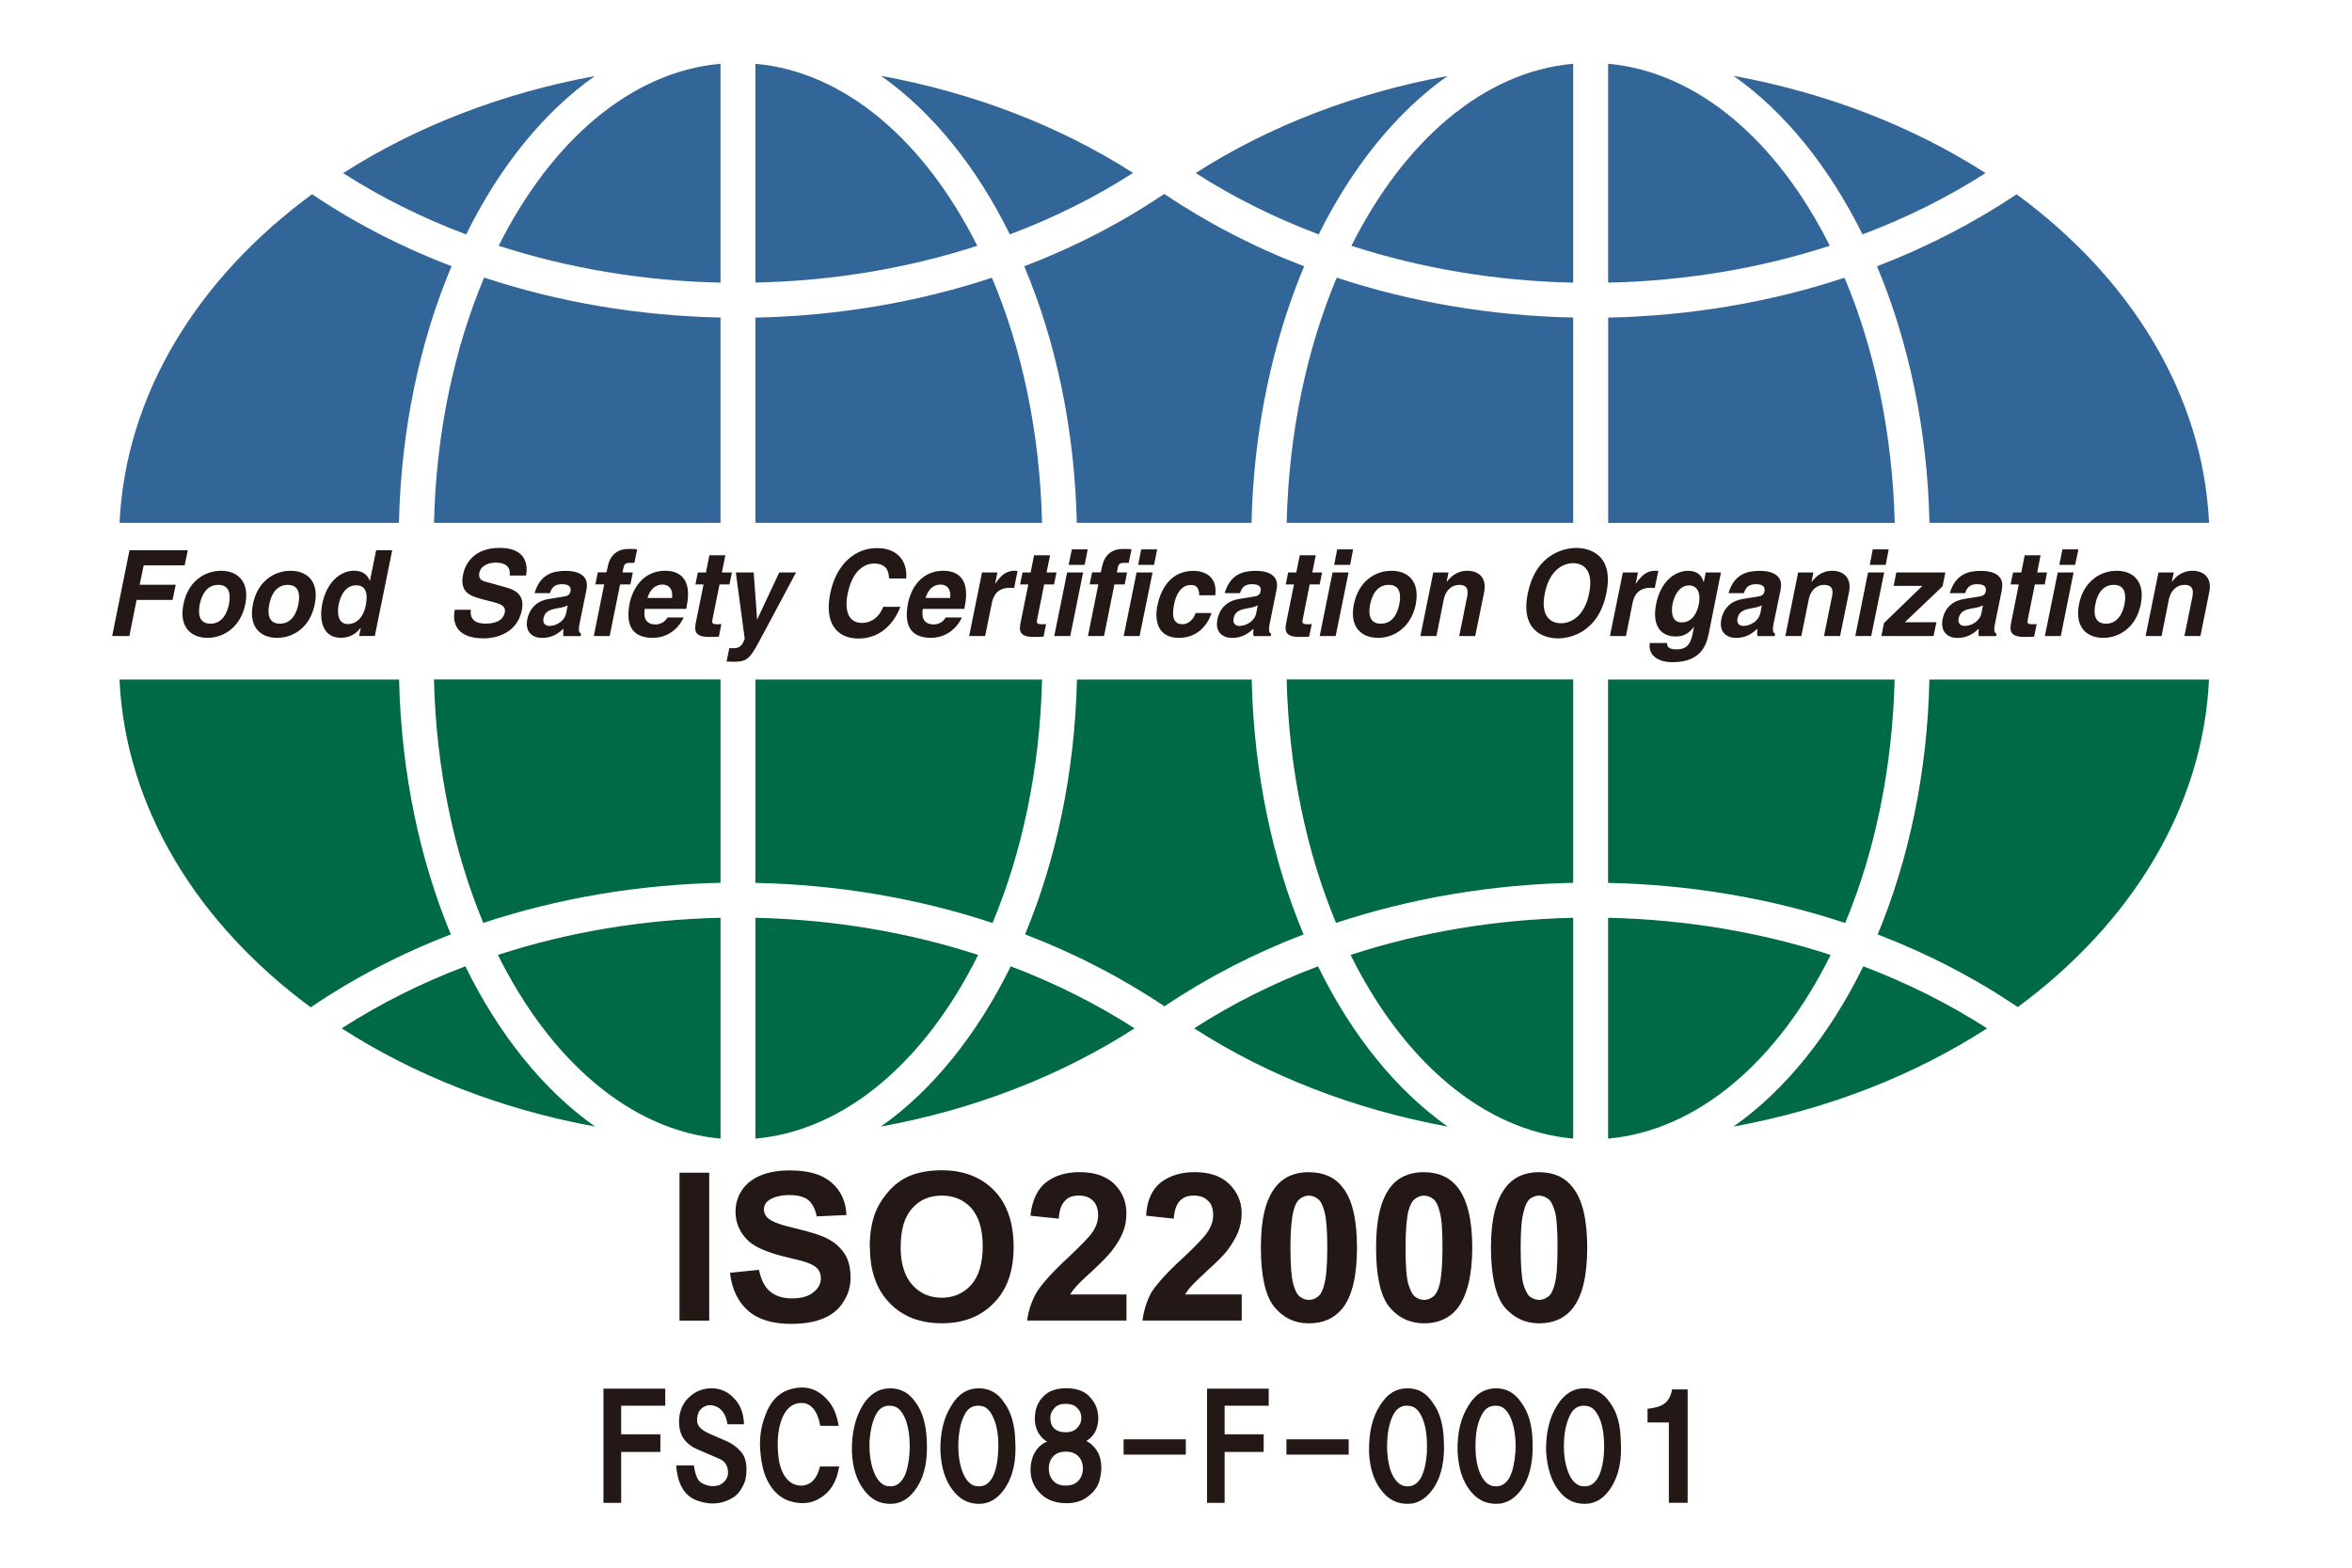 <?xml version="1.0" encoding="UTF-8"?>
<svg id="_レイヤー_1" xmlns="http://www.w3.org/2000/svg" version="1.1" viewBox="0 0 312 208">
  <!-- Generator: Adobe Illustrator 29.8.1, SVG Export Plug-In . SVG Version: 2.1.1 Build 2)  -->
  <defs>
    <style>
      .st0 {
        fill: #006946;
      }

      .st1 {
        fill: #231815;
      }

      .st2 {
        fill: #326698;
      }
    </style>
  </defs>
  <path class="st1" d="M17.14,84.39h-2.26l2.3-11.39h7.73l-.41,2.01h-5.44l-.53,2.57h4.78l-.42,2.02h-4.77l-.96,4.79h-.02ZM30.37,80.17c-.22,1.09-.84,2.58-2.46,2.58s-1.62-1.49-1.41-2.58c.22-1.08.83-2.57,2.46-2.57s1.61,1.49,1.41,2.57M32.54,80.17c.61-3.05-1.07-4.44-3.22-4.44s-4.39,1.39-4.98,4.44c-.64,3.05,1.04,4.46,3.18,4.46s4.39-1.4,5.02-4.46M39.58,80.17c-.22,1.09-.83,2.58-2.45,2.58s-1.63-1.49-1.41-2.58c.21-1.08.83-2.57,2.45-2.57s1.62,1.49,1.41,2.57M41.75,80.17c.63-3.05-1.04-4.44-3.2-4.44s-4.4,1.39-5,4.44c-.62,3.05,1.05,4.46,3.21,4.46s4.39-1.4,4.99-4.46M44.92,80.22c.27-1.33.98-2.56,2.33-2.56,1.45,0,1.54,1.35,1.26,2.71-.24,1.25-1.02,2.43-2.37,2.43s-1.42-1.55-1.22-2.58M52.01,73h-2.11l-.82,4.03h-.03c-.23-.53-.71-1.31-2.07-1.31-1.75,0-3.62,1.42-4.22,4.36-.46,2.3.08,4.54,2.47,4.54.87,0,1.88-.33,2.59-1.3h.04l-.22,1.06h2.08l2.31-11.39h-.02ZM62.47,80.89c-.11.62-.06,1.85,1.93,1.85,1.08,0,2.31-.27,2.56-1.48.17-.89-.59-1.14-1.68-1.42l-1.1-.28c-1.66-.45-3.26-.83-2.75-3.36.26-1.28,1.35-3.51,4.86-3.51s3.76,2.28,3.49,3.67h-2.17c.06-.5.1-1.71-1.86-1.71-.85,0-1.96.34-2.17,1.36-.17.9.48,1.09.93,1.2l2.5.69c1.39.39,2.62,1.01,2.21,3.06-.69,3.43-4.06,3.74-5.03,3.74-3.96,0-4.16-2.39-3.86-3.8h2.17-.03ZM75.1,81.37c-.21,1.03-1.29,1.68-2.23,1.68-.4,0-.94-.25-.77-1.02.17-.92.88-1.13,1.68-1.3.89-.12,1.3-.29,1.53-.42l-.21,1.05h0ZM77.8,78.18c.42-2.09-1.57-2.44-2.69-2.44-1.65,0-3.43.35-4.2,2.96h2.04c.15-.51.48-1.19,1.53-1.19.55,0,1.38.05,1.19.99-.09.46-.53.61-.86.65l-1.98.32c-1.38.2-2.54,1.04-2.88,2.69-.35,1.75.74,2.48,1.96,2.48,1.43,0,2.25-.7,2.85-1.22-.07.47-.06.59-.02.98h2.27l.08-.33c-.24-.09-.41-.31-.21-1.31l.93-4.58h-.01ZM80.88,84.39h-2.11l1.38-6.86h-1.17l.32-1.59h1.15l.15-.68c.34-1.74,1.39-2.43,2.85-2.43.61,0,.9.02,1.07.05l-.36,1.8h-.58c-.73,0-.79.23-.94.94l-.06.33h1.37l-.33,1.59h-1.36l-1.39,6.86h.02,0ZM85.89,79.34c.33-1.1,1-1.78,1.99-1.78.68,0,1.42.42,1.27,1.78h-3.26ZM88.53,81.93c-.3.59-.95.92-1.54.92-1.71,0-1.54-1.43-1.47-2.06h5.51l.07-.4c.78-3.87-1.25-4.66-2.83-4.66-3.52,0-4.52,3.26-4.74,4.25-.7,3.5.81,4.65,3.08,4.65,1.38,0,3.11-.67,4.08-2.7h-2.18.02ZM95.78,75.95h1.31l-.32,1.59h-1.32l-.93,4.6c-.1.48-.11.69.73.69.14,0,.29-.02.44-.03l-.33,1.67c-.34.02-.68.04-1,.04h-.28c-1.82,0-2-.73-1.79-1.83l1.04-5.14h-1.08l.32-1.59h1.08l.45-2.28h2.12l-.46,2.28h.02ZM101.15,84.26c-1.62,3.14-1.98,3.54-3.81,3.54-.29,0-.66-.02-.96-.03l.37-1.79c.08.02.21.03.4.03.77,0,1.22-.1,1.64-1.26l-1.18-8.8h2.37l.45,6.21h.03l2.91-6.21h2.23l-4.44,8.31h-.01ZM117.94,76.73c-.06-.67-.13-1.96-2.01-1.96-1.09,0-2.83.75-3.48,3.99-.43,2.05-.02,3.89,1.89,3.89,1.25,0,2.28-.75,2.83-2.14h2.27c-.96,2.48-2.86,4.21-5.56,4.21-2.88,0-4.54-2.05-3.75-5.97.81-4.01,3.39-6.03,6.2-6.03,3.24,0,4.08,2.37,3.87,4.03h-2.26v-.02ZM122.77,79.34c.35-1.1.99-1.78,2-1.78.69,0,1.42.42,1.27,1.78h-3.27ZM125.43,81.93c-.29.59-.96.92-1.55.92-1.7,0-1.55-1.43-1.47-2.06h5.51l.07-.4c.77-3.87-1.24-4.66-2.83-4.66-3.52,0-4.51,3.26-4.7,4.25-.7,3.5.8,4.65,3.05,4.65,1.37,0,3.12-.67,4.09-2.7h-2.18.01ZM130.28,75.95h2.03l-.3,1.47h.03c.62-.87,1.26-1.69,2.55-1.69.14,0,.26,0,.39.02l-.45,2.26c-.17-.02-.39-.02-.6-.02-1.64,0-2.17,1.09-2.35,1.98l-.9,4.42h-2.12l1.71-8.44h0ZM138.83,75.95h1.32l-.33,1.59h-1.31l-.92,4.6c-.11.48-.13.69.73.69.13,0,.29-.02.44-.03l-.33,1.67c-.35.02-.69.04-1.01.04h-.27c-1.83,0-2-.73-1.78-1.83l1.04-5.14h-1.09l.32-1.59h1.08l.45-2.28h2.13l-.47,2.28ZM143.68,75.95l-1.71,8.44h-2.12l1.71-8.44h2.12ZM143.88,74.95h-2.12l.42-2.06h2.11l-.41,2.06ZM146.43,84.39h-2.11l1.38-6.86h-1.15l.32-1.59h1.16l.14-.68c.36-1.74,1.39-2.43,2.84-2.43.62,0,.92.02,1.09.05l-.37,1.8h-.58c-.73,0-.8.23-.93.94l-.06.33h1.35l-.31,1.59h-1.37l-1.38,6.86h-.02ZM152.89,75.95l-1.72,8.44h-2.11l1.71-8.44h2.12ZM153.09,74.95h-2.11l.41-2.06h2.11l-.41,2.06ZM160.72,81.31c-.24.87-1.38,3.32-4.32,3.32s-3.23-2.44-2.88-4.22c.55-2.73,2.1-4.67,4.8-4.67,1.26,0,3.23.6,2.89,3.24h-2.14c.02-.56-.13-1.43-1.13-1.36-1.34,0-1.96,1.41-2.17,2.45-.18.91-.51,2.75,1.09,2.75,1.07,0,1.64-1.08,1.73-1.48h2.13v-.03ZM166.64,81.37c-.21,1.03-1.3,1.68-2.23,1.68-.41,0-.93-.25-.77-1.02.19-.92.87-1.13,1.69-1.3.91-.12,1.28-.29,1.53-.42l-.22,1.05h0ZM169.35,78.18c.42-2.09-1.56-2.44-2.71-2.44-1.63,0-3.41.35-4.19,2.96h2.04c.16-.51.47-1.19,1.53-1.19.55,0,1.38.05,1.2.99-.09.46-.53.61-.86.65l-1.98.32c-1.37.2-2.54,1.04-2.88,2.69-.36,1.75.73,2.48,1.95,2.48,1.43,0,2.24-.7,2.83-1.22-.05.47-.05.59,0,.98h2.28l.07-.33c-.24-.09-.4-.31-.2-1.31l.92-4.58ZM174.06,75.95h1.32l-.32,1.59h-1.33l-.91,4.6c-.1.48-.12.69.74.69.13,0,.28-.02.45-.03l-.35,1.67c-.32.02-.66.04-.99.04h-.27c-1.84,0-2.01-.73-1.79-1.83l1.04-5.14h-1.09l.32-1.59h1.08l.46-2.28h2.12l-.46,2.28h-.02ZM178.89,75.95l-1.71,8.44h-2.12l1.71-8.44h2.12ZM179.11,74.95h-2.13l.4-2.06h2.11l-.39,2.06h.01ZM185.62,80.17c-.21,1.09-.81,2.58-2.45,2.58s-1.63-1.49-1.41-2.58c.21-1.08.83-2.57,2.46-2.57s1.62,1.49,1.4,2.57M187.8,80.17c.6-3.05-1.05-4.44-3.21-4.44s-4.38,1.39-4.99,4.44c-.63,3.05,1.03,4.46,3.19,4.46s4.39-1.4,5.02-4.46h0ZM195.68,84.39h-2.11l1.03-5.11c.12-.64.32-1.68-1.03-1.68-.95,0-1.8.67-2.06,1.96l-.96,4.83h-2.13l1.71-8.44h2.02l-.25,1.23h.04c.38-.49,1.18-1.45,2.71-1.45s2.6.96,2.23,2.82l-1.19,5.84h0ZM204.93,78.7c.65-3.19,2.53-3.98,3.75-3.98s2.77.78,2.13,3.98c-.63,3.19-2.51,3.99-3.75,3.99s-2.78-.8-2.13-3.99M202.67,78.7c-1.08,5.35,2.56,6,4,6s5.34-.65,6.42-6c1.09-5.35-2.56-6-3.98-6s-5.34.65-6.43,6h-.01ZM215.27,75.95h2.01l-.29,1.47h.03c.62-.87,1.26-1.69,2.54-1.69.15,0,.28,0,.42.02l-.47,2.26c-.18-.02-.4-.02-.58-.02-1.65,0-2.18,1.09-2.36,1.98l-.88,4.42h-2.13l1.72-8.44h0ZM221.85,80.21c.42-1.95,1.4-2.54,2.19-2.54,1.17,0,1.59,1.1,1.32,2.47-.22,1.16-.86,2.44-2.29,2.44-1.24,0-1.42-1.26-1.21-2.37h-.01ZM226.27,75.95l-.25,1.26h-.04c-.15-.56-.56-1.47-2.06-1.47-1.76,0-3.62,1.42-4.22,4.36-.6,2.96.65,4.35,2.59,4.35,1.26,0,1.91-.63,2.4-1.26l.02.03-.21,1.02c-.27,1.36-.93,1.92-2.06,1.92-1.22,0-1.29-.42-1.3-.85h-2.29c-.26,1.8,1.32,2.55,2.99,2.55,3.95,0,4.55-2.44,4.85-3.9l1.6-8.01h-2.02ZM233.5,81.37c-.21,1.03-1.31,1.68-2.24,1.68-.41,0-.94-.25-.77-1.02.2-.92.88-1.13,1.7-1.3.89-.12,1.27-.29,1.52-.42l-.19,1.05h-.02ZM236.21,78.18c.41-2.09-1.57-2.44-2.71-2.44-1.65,0-3.44.35-4.21,2.96h2.04c.17-.51.47-1.19,1.52-1.19.55,0,1.38.05,1.21.99-.09.46-.52.61-.88.65l-1.96.32c-1.39.2-2.54,1.04-2.88,2.69-.34,1.75.74,2.48,1.95,2.48,1.44,0,2.25-.7,2.84-1.22-.06.47-.05.59,0,.98h2.29l.06-.33c-.25-.09-.4-.31-.21-1.31l.95-4.58h0ZM244.07,84.39h-2.11l1.03-5.11c.16-.64.32-1.68-1.03-1.68-.94,0-1.79.67-2.03,1.96l-.98,4.83h-2.12l1.7-8.44h2.02l-.24,1.23h.03c.4-.49,1.2-1.45,2.71-1.45s2.61.96,2.23,2.82l-1.19,5.84h-.02ZM249.94,75.95l-1.72,8.44h-2.11l1.69-8.44h2.14ZM250.14,74.95h-2.11l.4-2.06h2.11l-.4,2.06ZM252.64,82.56h4.23l-.38,1.83h-6.92l.35-1.73,5.1-4.93h-3.82l.35-1.78h6.51l-.37,1.84-5.03,4.79h-.03v-.02ZM262.84,81.37c-.21,1.03-1.28,1.68-2.23,1.68-.42,0-.95-.25-.79-1.02.21-.92.87-1.13,1.72-1.3.89-.12,1.27-.29,1.51-.42l-.21,1.05h0ZM265.55,78.18c.43-2.09-1.58-2.44-2.71-2.44-1.64,0-3.4.35-4.2,2.96h2.04c.16-.51.48-1.19,1.54-1.19.55,0,1.37.05,1.19.99-.08.46-.53.61-.88.65l-1.95.32c-1.4.2-2.56,1.04-2.89,2.69-.32,1.75.76,2.48,1.96,2.48,1.45,0,2.25-.7,2.84-1.22-.05.47-.05.59,0,.98h2.29l.06-.33c-.23-.09-.41-.31-.2-1.31l.93-4.58h-.02ZM270.25,75.95h1.3l-.31,1.59h-1.31l-.93,4.6c-.1.48-.13.69.72.69.15,0,.3-.02.45-.03l-.34,1.67c-.33.02-.67.04-1,.04h-.26c-1.84,0-2.01-.73-1.8-1.83l1.03-5.14h-1.09l.33-1.59h1.09l.45-2.28h2.11l-.45,2.28h.01ZM275.07,75.95l-1.7,8.44h-2.11l1.71-8.44h2.11,0ZM275.28,74.95h-2.11l.42-2.06h2.12l-.44,2.06h0ZM281.82,80.17c-.22,1.09-.83,2.58-2.45,2.58s-1.65-1.49-1.41-2.58c.19-1.08.81-2.57,2.44-2.57s1.63,1.49,1.42,2.57M283.98,80.17c.61-3.05-1.04-4.44-3.19-4.44s-4.4,1.39-5,4.44c-.61,3.05,1.05,4.46,3.2,4.46s4.39-1.4,4.99-4.46M291.88,84.39h-2.11l1.04-5.11c.11-.64.3-1.68-1.04-1.68-.95,0-1.81.67-2.07,1.96l-.96,4.83h-2.12l1.71-8.44h2.02l-.25,1.23h.03c.38-.49,1.18-1.45,2.71-1.45s2.61.96,2.23,2.82l-1.18,5.84h-.01Z"/>
  <path class="st2" d="M78.93,10.07c-6.79,4.79-12.67,12.05-17.09,21.04-5.8-2.19-11.29-4.91-16.32-8.14,9.54-6.11,20.93-10.59,33.41-12.88v-.02ZM41.4,25.77c5.67,3.82,11.88,7.03,18.5,9.55-4.18,9.91-6.7,21.57-6.98,34.05H15.86c.8-17.13,10.46-32.54,25.54-43.6M95.58,69.37h-38.01c.28-11.98,2.69-23.12,6.65-32.54,9.86,3.26,20.48,5.07,31.36,5.3v27.23h0ZM95.58,37.5c-10.21-.22-20.16-1.9-29.43-4.89,6.95-13.86,17.49-23.09,29.43-24.15v29.04ZM192.04,10.07c-6.79,4.79-12.65,12.05-17.11,21.03-5.81-2.19-11.29-4.91-16.32-8.14,9.79-6.27,21.22-10.65,33.43-12.88h0ZM154.46,25.78l.02-.03c5.68,3.83,11.89,7.05,18.52,9.58-4.16,9.91-6.7,21.56-6.98,34.04h-23.18c-.28-12.48-2.79-24.13-6.97-34.04,6.63-2.53,12.87-5.75,18.53-9.58l.04.03h.02ZM150.29,22.95c-5.04,3.25-10.52,5.96-16.33,8.15-4.43-8.99-10.31-16.26-17.09-21.04,12.21,2.24,23.64,6.61,33.43,12.88h-.01ZM100.21,8.46c11.93,1.07,22.47,10.29,29.43,24.15-9.26,3-19.22,4.67-29.43,4.88V8.46ZM100.21,42.14c10.88-.23,21.51-2.03,31.37-5.29,3.98,9.4,6.37,20.54,6.65,32.52h-38.02v-27.23ZM208.69,69.37h-38.01c.28-11.98,2.69-23.12,6.64-32.53,9.87,3.26,20.48,5.06,31.37,5.29v27.23h0ZM208.69,37.5c-10.21-.21-20.16-1.89-29.42-4.89,6.95-13.86,17.49-23.09,29.42-24.15v29.04ZM293.04,69.37h-37.09c-.27-12.48-2.8-24.13-6.96-34.04,6.6-2.53,12.82-5.74,18.52-9.55,15.07,11.06,24.72,26.46,25.53,43.59M263.38,22.97c-5.02,3.22-10.51,5.95-16.31,8.13-4.45-8.98-10.32-16.25-17.11-21.04,12.48,2.29,23.88,6.77,33.42,12.9h0ZM213.32,8.46c11.92,1.07,22.47,10.29,29.41,24.15-9.25,3-19.22,4.67-29.41,4.89V8.46ZM213.32,42.14c10.88-.23,21.5-2.03,31.36-5.29,3.97,9.41,6.36,20.55,6.66,32.53h-38.01v-27.23h-.01Z"/>
  <path class="st0" d="M15.86,90.16h37.08c.28,12.39,2.76,23.96,6.87,33.82-6.65,2.55-12.89,5.8-18.59,9.67-14.99-11.07-24.57-26.43-25.37-43.48h0ZM45.33,136.44c5.06-3.26,10.56-6.02,16.4-8.23,4.45,9.07,10.37,16.44,17.21,21.26-12.56-2.3-24.01-6.84-33.61-13.03M95.58,151.07c-11.97-1.08-22.58-10.38-29.53-24.37,9.29-3.04,19.28-4.7,29.53-4.93v29.3ZM95.58,117.13c-10.91.23-21.57,2.05-31.47,5.32-3.89-9.35-6.26-20.42-6.54-32.3h38.01v26.97h0ZM100.21,90.16h38.02c-.28,11.88-2.65,22.94-6.57,32.3-9.88-3.28-20.55-5.09-31.45-5.32v-26.97h0ZM100.21,121.77c10.26.23,20.24,1.9,29.54,4.93-6.95,14-17.55,23.3-29.54,24.37v-29.3ZM116.86,149.47c6.85-4.83,12.75-12.19,17.22-21.26,5.83,2.21,11.36,4.97,16.42,8.23-9.83,6.34-21.33,10.78-33.63,13.03h0ZM135.98,123.97c4.11-9.86,6.6-21.43,6.88-33.81h23.18c.28,12.39,2.76,23.96,6.88,33.82-6.6,2.53-12.8,5.73-18.45,9.54-5.67-3.81-11.86-7.01-18.49-9.55M158.41,136.44c5.06-3.26,10.57-6.02,16.43-8.23,4.43,9.07,10.35,16.43,17.2,21.26-12.3-2.25-23.8-6.69-33.63-13.03M208.69,151.07c-11.98-1.08-22.6-10.38-29.53-24.37,9.28-3.04,19.28-4.7,29.53-4.93v29.3ZM208.69,117.13c-10.92.23-21.57,2.05-31.46,5.32-3.9-9.36-6.27-20.42-6.55-32.3h38.01v26.97h0ZM213.32,90.16h38.01c-.3,11.88-2.65,22.94-6.56,32.3-9.9-3.28-20.55-5.09-31.46-5.32v-26.97h0ZM213.32,121.77c10.23.23,20.23,1.9,29.52,4.93-6.93,13.99-17.54,23.29-29.52,24.37v-29.3ZM229.96,149.47c6.85-4.82,12.77-12.19,17.21-21.26,5.83,2.21,11.35,4.97,16.42,8.23-9.6,6.2-21.06,10.73-33.62,13.03h-.01ZM267.67,133.62c-5.69-3.84-11.92-7.08-18.59-9.64,4.1-9.87,6.6-21.43,6.86-33.82h37.09c-.8,17.05-10.39,32.42-25.37,43.46h0Z"/>
  <path class="st1" d="M90.14,175.22v-19.63h3.94v19.63h-3.94ZM96.85,168.87l3.83-.39c.28,1.31.73,2.24,1.44,2.85.75.61,1.68.94,2.87.94,1.33,0,2.27-.27,2.92-.82.69-.54.98-1.15.98-1.88,0-.46-.14-.86-.41-1.21-.3-.33-.77-.62-1.42-.84-.47-.18-1.56-.45-3.2-.84-2.15-.55-3.61-1.2-4.47-1.93-1.21-1.1-1.82-2.42-1.82-4,0-1,.26-1.93.83-2.81.58-.87,1.38-1.51,2.47-1.97,1.06-.45,2.36-.68,3.88-.68,2.47,0,4.29.51,5.55,1.61,1.25,1.06,1.92,2.53,1.98,4.31l-3.94.18c-.2-1-.59-1.71-1.12-2.17-.54-.43-1.39-.66-2.5-.66s-2.11.24-2.74.7c-.44.3-.64.71-.64,1.22,0,.44.2.88.6,1.2.5.43,1.68.86,3.63,1.31,1.95.47,3.39.91,4.3,1.41.92.49,1.64,1.13,2.21,2.02.51.82.75,1.87.75,3.11,0,1.12-.29,2.2-.95,3.19-.59.99-1.51,1.73-2.62,2.19-1.15.49-2.57.74-4.29.74-2.5,0-4.41-.58-5.72-1.74-1.34-1.16-2.15-2.82-2.42-5.02l.02-.02ZM115.37,165.52c0-1.98.3-3.66.91-5.03.45-.98,1.1-1.89,1.83-2.69.78-.79,1.62-1.38,2.55-1.78,1.23-.49,2.62-.75,4.26-.75,2.87,0,5.18.88,6.95,2.67,1.72,1.77,2.59,4.3,2.59,7.5s-.86,5.64-2.59,7.41c-1.74,1.82-4.04,2.72-6.93,2.72s-5.21-.89-6.92-2.68c-1.73-1.76-2.62-4.25-2.62-7.37h-.03ZM119.47,165.41c0,2.23.52,3.91,1.55,5.07,1.03,1.15,2.35,1.7,3.9,1.7s2.88-.55,3.91-1.7c1-1.13,1.53-2.85,1.53-5.13s-.52-3.9-1.5-5.05c-1-1.09-2.29-1.67-3.94-1.67s-2.93.58-3.92,1.69c-1.01,1.13-1.52,2.82-1.52,5.09h-.01ZM149.43,171.75v3.46h-13.18c.17-1.32.6-2.6,1.27-3.76.72-1.15,2.14-2.73,4.24-4.66,1.69-1.6,2.74-2.68,3.12-3.25.53-.75.79-1.55.79-2.29,0-.85-.24-1.52-.68-1.93-.46-.48-1.09-.69-1.87-.69s-1.43.19-1.85.7c-.49.48-.74,1.23-.82,2.36l-3.76-.39c.22-2.06.94-3.56,2.1-4.45,1.18-.89,2.62-1.33,4.42-1.33,1.93,0,3.47.49,4.58,1.54,1.09,1.07,1.63,2.37,1.63,3.91,0,.87-.13,1.72-.46,2.53-.31.77-.82,1.63-1.52,2.52-.45.56-1.26,1.41-2.43,2.5-1.21,1.11-1.98,1.83-2.27,2.19-.31.35-.58.7-.79,1.04h7.49v-.02.02ZM164.72,171.75v3.46h-13.17c.17-1.26.54-2.57,1.2-3.76.74-1.15,2.17-2.73,4.29-4.66,1.7-1.6,2.73-2.68,3.09-3.25.54-.75.8-1.55.8-2.29,0-.85-.2-1.52-.69-1.93-.45-.48-1.08-.69-1.87-.69s-1.38.19-1.85.7c-.47.48-.73,1.23-.82,2.36l-3.66-.39c.09-2.06.83-3.56,1.99-4.45,1.21-.89,2.64-1.33,4.43-1.33,1.96,0,3.46.49,4.57,1.54,1.1,1.07,1.68,2.37,1.68,3.91,0,.87-.17,1.72-.48,2.53-.32.77-.82,1.63-1.51,2.52-.45.56-1.28,1.41-2.5,2.5-1.17,1.11-1.94,1.83-2.24,2.19-.33.35-.56.7-.78,1.04h7.51v-.02.02ZM173.63,155.53c1.92,0,3.42.64,4.48,2.02,1.28,1.6,1.9,4.29,1.9,7.98s-.62,6.41-1.91,8.04c-1.08,1.35-2.55,2.01-4.47,2.01s-3.43-.76-4.62-2.22c-1.16-1.45-1.75-4.1-1.75-7.86s.64-6.35,1.93-7.99c1.05-1.35,2.56-1.99,4.44-1.99h0ZM173.63,158.63c-.45,0-.84.16-1.21.45-.36.28-.65.81-.84,1.58-.24.97-.4,2.57-.4,4.87s.13,3.91.36,4.78c.23.84.51,1.45.87,1.71.36.29.76.45,1.21.45s.87-.15,1.22-.45c.37-.27.63-.81.82-1.58.27-.95.41-2.6.41-4.91s-.14-3.88-.36-4.71c-.24-.9-.51-1.46-.87-1.73-.35-.29-.75-.45-1.22-.45h.02-.01ZM188.91,155.53c1.86,0,3.39.64,4.46,2.02,1.26,1.6,1.93,4.29,1.93,7.98s-.7,6.41-1.95,8.04c-1.05,1.35-2.58,2.01-4.44,2.01s-3.48-.76-4.64-2.22c-1.16-1.45-1.73-4.1-1.73-7.86s.64-6.35,1.91-7.99c1.04-1.35,2.56-1.99,4.47-1.99h-.01ZM188.91,158.63c-.46,0-.85.16-1.22.45-.37.28-.65.81-.86,1.58-.23.97-.38,2.57-.38,4.87s.11,3.91.35,4.78c.25.84.54,1.45.89,1.71.36.29.75.45,1.22.45.43,0,.83-.15,1.22-.45.34-.27.64-.81.83-1.58.24-.95.39-2.6.39-4.91s-.11-3.88-.36-4.71c-.21-.9-.52-1.46-.85-1.73-.38-.29-.79-.45-1.22-.45h0ZM204.19,155.53c1.87,0,3.39.64,4.44,2.02,1.29,1.6,1.92,4.29,1.92,7.98s-.63,6.41-1.92,8.04c-1.05,1.35-2.57,2.01-4.44,2.01s-3.46-.76-4.67-2.22c-1.12-1.45-1.74-4.1-1.74-7.86s.68-6.35,1.98-7.99c1.04-1.35,2.54-1.99,4.44-1.99h0ZM204.19,158.63c-.46,0-.85.16-1.27.45-.3.28-.6.81-.77,1.58-.31.97-.43,2.57-.43,4.87s.12,3.91.34,4.78c.24.84.55,1.45.86,1.71.4.29.79.45,1.25.45.43,0,.82-.15,1.22-.45.37-.27.63-.81.83-1.58.27-.95.39-2.6.39-4.91s-.11-3.88-.32-4.71c-.27-.9-.53-1.46-.89-1.73-.39-.29-.78-.45-1.22-.45h.01ZM80.05,199.42v-15.17h8.2v2.26h-5.85v3.79h5.2v2.34h-5.2v6.76h-2.35v.02ZM89.73,194.43h2.31c.11.72.26,1.29.45,1.66.18.42.52.7,1.01.87.63.27,1.28.28,1.92.09.78-.39,1.15-.96,1.15-1.67,0-.87-.37-1.5-1.15-1.83l-3.08-1.33c-.44-.19-.88-.49-1.33-.95-.63-.65-.93-1.52-.93-2.63s.3-1.98.87-2.76c.85-1.06,1.97-1.63,3.28-1.68,1.28-.04,2.33.42,3.21,1.39.78.83,1.22,1.97,1.25,3.38h-2.19c-.2-1.32-.76-2.14-1.71-2.43-.57-.19-1.11-.12-1.6.24-.47.33-.72.89-.72,1.66,0,.42.16.76.45,1.04.28.27.69.52,1.16.73l2.48,1.08c.58.29,1.11.65,1.51,1.1.68.61.95,1.48.95,2.54,0,.86-.11,1.6-.45,2.18-.31.68-.74,1.21-1.28,1.56-1.37.86-2.88,1.04-4.45.54-1.9-.51-2.96-2.11-3.14-4.8h.02v.02ZM111.22,189.18h-2.41c-.32-1.83-1.07-2.82-2.16-3.02-1.22-.12-2.16.44-2.78,1.74-.45.97-.7,2.22-.7,3.67,0,1.64.22,2.9.62,3.72.58,1.26,1.49,1.88,2.68,1.82,1.21-.15,1.93-1,2.3-2.54h2.55c-.31,1.99-1.15,3.39-2.55,4.2-1.09.7-2.37.85-3.81.45-1.21-.32-2.17-1.1-2.9-2.31-.58-.93-.98-2.22-1.15-3.87-.25-1.96,0-3.75.65-5.35.62-1.69,1.64-2.79,2.99-3.27,2.19-.74,3.98-.22,5.4,1.54.66.78,1.08,1.83,1.3,3.22h-.03ZM113.01,192.6c-.05-2.48.45-4.53,1.43-6.14.93-1.52,2.18-2.26,3.66-2.26,1.4,0,2.54.64,3.38,1.9.93,1.26,1.39,2.98,1.46,5.1.13,2.49-.27,4.52-1.26,6.08-.93,1.47-2.1,2.25-3.57,2.25s-2.57-.6-3.5-1.84c-.97-1.26-1.52-2.96-1.6-5.1h0ZM117.81,197.18c.89.14,1.59-.25,2.12-1.22.4-.81.63-1.86.72-3.22.09-1.6-.06-3.01-.44-4.17-.45-1.25-1.06-1.94-1.84-2.03-.94-.15-1.64.2-2.11,1.03-.49.86-.77,2.01-.9,3.44-.09,1.64.1,3.07.54,4.23s1.08,1.83,1.89,1.96l.02-.02ZM124.75,192.6c-.06-2.48.44-4.53,1.47-6.14.92-1.52,2.12-2.26,3.64-2.26,1.4,0,2.53.64,3.35,1.9.93,1.26,1.42,2.98,1.47,5.1.15,2.49-.26,4.52-1.25,6.08-.92,1.47-2.1,2.25-3.57,2.25-1.39,0-2.57-.6-3.49-1.84-.98-1.26-1.52-2.96-1.61-5.1h-.01ZM129.56,197.18c.91.14,1.59-.25,2.13-1.22.39-.81.64-1.86.71-3.22.1-1.6-.03-3.01-.44-4.17-.45-1.25-1.04-1.94-1.81-2.03-.96-.15-1.66.2-2.13,1.03-.48.86-.77,2.01-.87,3.44-.1,1.64.09,3.07.51,4.23.43,1.16,1.07,1.83,1.89,1.96v-.02ZM138.91,191.28c-.65-.38-1.15-.98-1.4-1.69-.3-.76-.31-1.69-.06-2.71.19-.63.51-1.18,1.01-1.66.68-.69,1.69-1.03,2.98-1.03s2.33.34,3.01,1.03c.63.64,1.03,1.34,1.17,2.17.14.8.07,1.57-.21,2.29-.24.63-.68,1.12-1.31,1.51.7.34,1.27.93,1.66,1.76.35.86.42,1.83.23,2.85-.15,1.03-.59,1.85-1.34,2.48-.78.72-1.74,1.12-2.89,1.16-1.36.05-2.5-.26-3.37-.94-.77-.64-1.31-1.41-1.55-2.35-.24-1.01-.16-2.01.21-3,.42-.92,1.01-1.55,1.85-1.88h0ZM141.37,197.11c.68,0,1.21-.18,1.62-.58.44-.45.66-1.01.66-1.71,0-.66-.21-1.22-.66-1.66-.42-.38-.95-.56-1.62-.56s-1.21.19-1.59.56c-.45.45-.65,1.01-.65,1.66,0,.7.19,1.26.65,1.71.39.4.91.58,1.59.58M141.37,190.03c.65,0,1.13-.18,1.47-.52.4-.39.6-.83.6-1.39s-.19-.98-.6-1.36c-.33-.34-.82-.5-1.47-.5s-1.12.16-1.44.5c-.38.39-.6.83-.6,1.36,0,.6.18,1.08.5,1.39.35.34.85.52,1.54.52M149.05,190.97h8.25v2.03h-8.25v-2.03ZM160.12,199.42v-15.17h8.18v2.26h-5.85v3.79h5.18v2.34h-5.18v6.76h-2.33v.02ZM170.65,190.97h8.26v2.03h-8.26v-2.03ZM181.61,192.6c-.04-2.48.41-4.53,1.46-6.14.94-1.52,2.11-2.26,3.65-2.26,1.41,0,2.52.64,3.33,1.9.95,1.26,1.43,2.98,1.48,5.1.13,2.49-.29,4.52-1.25,6.08-.96,1.47-2.12,2.25-3.56,2.25s-2.59-.6-3.52-1.84c-.97-1.26-1.51-2.96-1.6-5.1h.01ZM186.43,197.18c.89.14,1.6-.25,2.12-1.22.39-.81.64-1.86.73-3.22.06-1.6-.04-3.01-.44-4.17-.42-1.25-1.05-1.94-1.82-2.03-.95-.15-1.62.2-2.12,1.03-.48.86-.78,2.01-.87,3.44-.1,1.64.08,3.07.48,4.23.47,1.16,1.1,1.83,1.92,1.96v-.02ZM193.35,192.6c-.06-2.48.43-4.53,1.47-6.14.91-1.52,2.15-2.26,3.65-2.26,1.4,0,2.5.64,3.34,1.9.94,1.26,1.44,2.98,1.49,5.1.1,2.49-.29,4.52-1.25,6.08-.92,1.47-2.13,2.25-3.57,2.25s-2.61-.6-3.53-1.84c-.96-1.26-1.5-2.96-1.59-5.1h0ZM198.17,197.18c.84.14,1.6-.25,2.11-1.22.4-.81.62-1.86.74-3.22.11-1.6-.07-3.01-.45-4.17-.43-1.25-1.08-1.94-1.8-2.03-.93-.15-1.66.2-2.13,1.03-.5.86-.82,2.01-.89,3.44-.08,1.64.06,3.07.49,4.23.45,1.16,1.08,1.83,1.91,1.96l.02-.02ZM205.09,192.6c-.04-2.48.44-4.53,1.47-6.14.94-1.52,2.14-2.26,3.66-2.26,1.39,0,2.51.64,3.35,1.9.95,1.26,1.4,2.98,1.43,5.1.17,2.49-.26,4.52-1.23,6.08-.91,1.47-2.09,2.25-3.54,2.25s-2.61-.6-3.52-1.84c-.94-1.26-1.48-2.96-1.61-5.1h-.01ZM209.92,197.18c.87.14,1.59-.25,2.11-1.22.4-.81.66-1.86.74-3.22.08-1.6-.05-3.01-.44-4.17-.45-1.25-1.07-1.94-1.85-2.03-.93-.15-1.62.2-2.11,1.03-.47.86-.8,2.01-.89,3.44-.09,1.64.07,3.07.52,4.23.42,1.16,1.07,1.83,1.88,1.96h.02l.02-.02ZM218.55,188.73v-1.81c1-.12,1.7-.31,2.11-.61.57-.34.96-.97,1.15-1.96h2.06v15.04h-2.49v-10.66h-2.85.02Z"/>
</svg>
